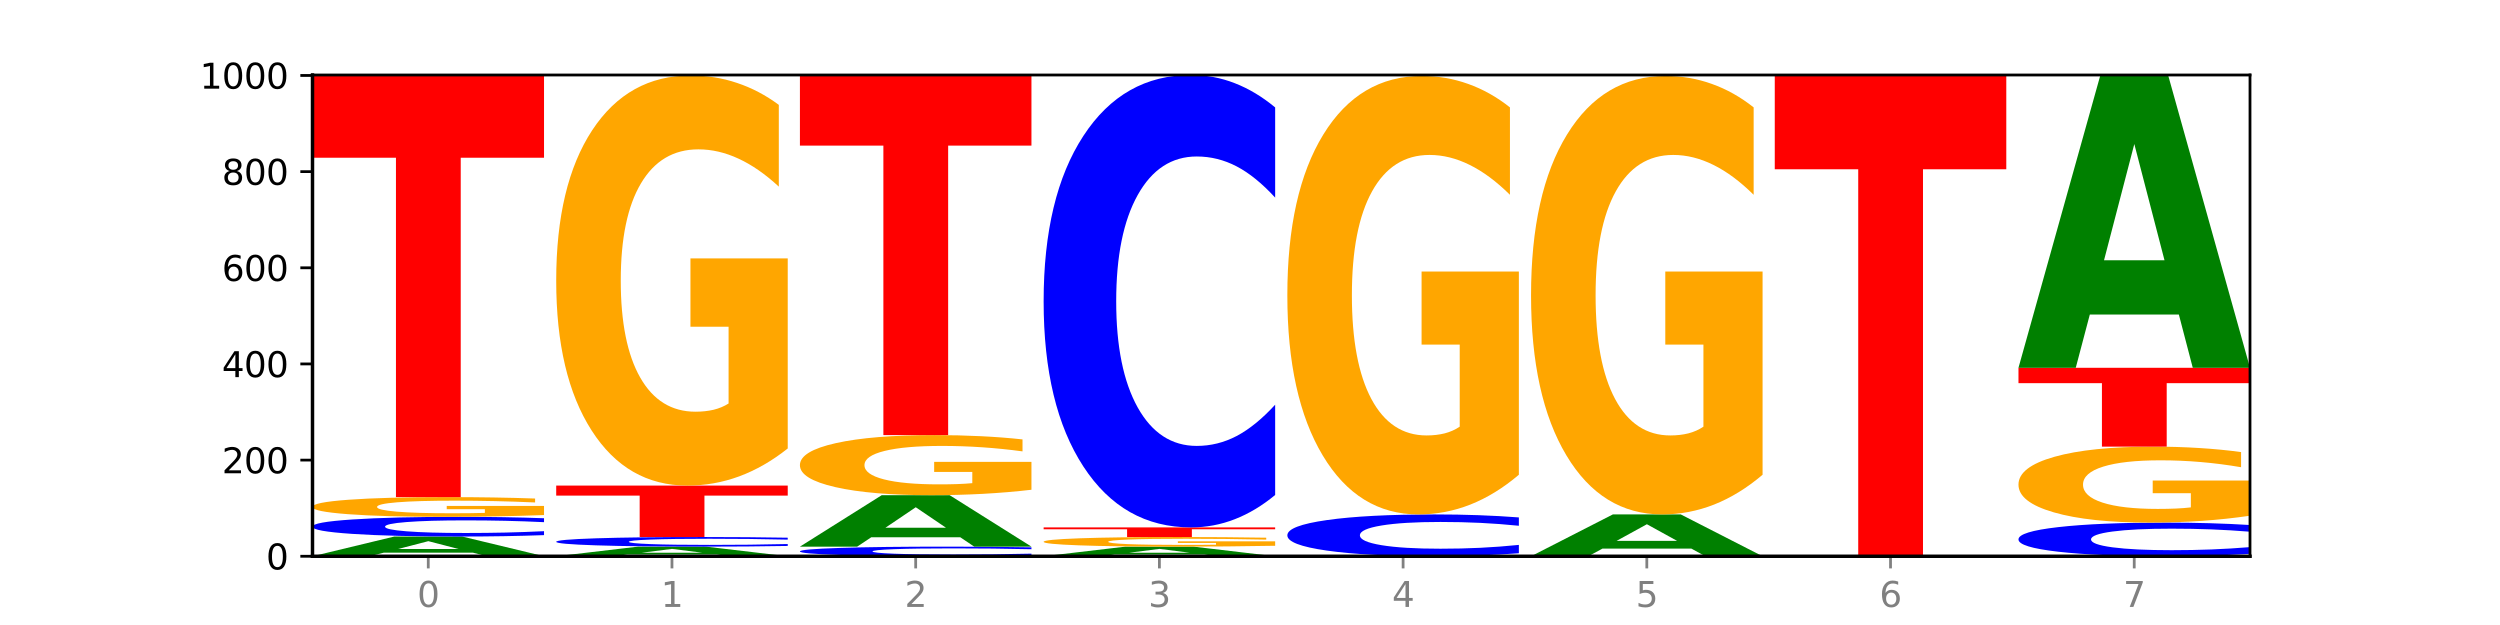 <?xml version="1.0" encoding="utf-8" standalone="no"?>
<!DOCTYPE svg PUBLIC "-//W3C//DTD SVG 1.1//EN"
  "http://www.w3.org/Graphics/SVG/1.1/DTD/svg11.dtd">
<svg xmlns:xlink="http://www.w3.org/1999/xlink" width="720pt" height="180pt" viewBox="0 0 720 180" xmlns="http://www.w3.org/2000/svg" version="1.1">
 <defs>
  <style type="text/css">*{stroke-linejoin: round; stroke-linecap: butt}</style>
 </defs>
 <g id="figure_1">
  <g id="patch_1">
   <path d="M 0 180 
L 720 180 
L 720 0 
L 0 0 
z
" style="fill: #ffffff"/>
  </g>
  <g id="axes_1">
   <g id="patch_2">
    <path d="M 90 160.2 
L 648 160.2 
L 648 21.6 
L 90 21.6 
z
" style="fill: #ffffff"/>
   </g>
   <g id="line2d_1">
    <path d="M 90 160.2 
L 648 160.2 
" clip-path="url(#pae791c8f55)" style="fill: none; stroke: #000000; stroke-width: 0.5; stroke-linecap: square"/>
   </g>
   <g id="patch_3">
    <path d="M 136.189 159.166 
L 110.545 159.166 
L 106.496 160.2 
L 90 160.2 
L 113.558 154.523 
L 133.121 154.523 
L 156.679 160.2 
L 140.197 160.2 
L 136.189 159.166 
z
M 114.635 158.112 
L 132.058 158.112 
L 123.36 155.854 
L 114.635 158.112 
z
" clip-path="url(#pae791c8f55)" style="fill: #008000"/>
   </g>
   <g id="patch_4">
    <path d="M 156.679 154.116 
Q 151.102 154.318 145.07 154.42 
Q 139.039 154.523 132.47 154.523 
Q 112.882 154.523 101.441 153.758 
Q 90 152.994 90 151.686 
Q 90 150.374 101.441 149.611 
Q 112.882 148.846 132.47 148.846 
Q 139.039 148.846 145.07 148.949 
Q 151.102 149.051 156.679 149.253 
L 156.679 150.385 
Q 151.051 150.117 145.591 149.993 
Q 140.131 149.869 134.1 149.869 
Q 123.281 149.869 117.082 150.353 
Q 110.899 150.836 110.899 151.686 
Q 110.899 152.533 117.082 153.017 
Q 123.281 153.501 134.1 153.501 
Q 140.131 153.501 145.591 153.376 
Q 151.051 153.251 156.679 152.983 
L 156.679 154.116 
z
" clip-path="url(#pae791c8f55)" style="fill: #0000ff"/>
   </g>
   <g id="patch_5">
    <path d="M 156.679 148.333 
Q 149.955 148.589 142.722 148.718 
Q 135.489 148.846 127.778 148.846 
Q 110.353 148.846 100.177 148.082 
Q 90 147.317 90 146.009 
Q 90 144.687 100.356 143.928 
Q 110.727 143.169 128.764 143.169 
Q 135.713 143.169 142.079 143.272 
Q 148.46 143.374 154.109 143.576 
L 154.109 144.708 
Q 148.281 144.449 142.513 144.321 
Q 136.744 144.192 130.946 144.192 
Q 120.216 144.192 114.403 144.663 
Q 108.59 145.133 108.59 146.009 
Q 108.59 146.877 114.194 147.351 
Q 119.798 147.824 130.109 147.824 
Q 132.919 147.824 135.325 147.797 
Q 137.731 147.768 139.643 147.71 
L 139.643 146.647 
L 128.66 146.647 
L 128.66 145.701 
L 156.679 145.701 
L 156.679 148.333 
z
" clip-path="url(#pae791c8f55)" style="fill: #ffa600"/>
   </g>
   <g id="patch_6">
    <path d="M 90 21.738 
L 156.679 21.738 
L 156.679 45.421 
L 132.69 45.421 
L 132.69 143.169 
L 114.036 143.169 
L 114.036 45.421 
L 90 45.421 
L 90 21.738 
z
" clip-path="url(#pae791c8f55)" style="fill: #ff0000"/>
   </g>
   <g id="patch_7">
    <path d="M 206.377 159.696 
L 180.734 159.696 
L 176.685 160.2 
L 160.189 160.2 
L 183.747 157.431 
L 203.31 157.431 
L 226.868 160.2 
L 210.386 160.2 
L 206.377 159.696 
z
M 184.824 159.182 
L 202.247 159.182 
L 193.549 158.08 
L 184.824 159.182 
z
" clip-path="url(#pae791c8f55)" style="fill: #008000"/>
   </g>
   <g id="patch_8">
    <path d="M 226.868 157.232 
Q 221.29 157.331 215.259 157.38 
Q 209.228 157.431 202.659 157.431 
Q 183.07 157.431 171.629 157.058 
Q 160.189 156.685 160.189 156.047 
Q 160.189 155.407 171.629 155.035 
Q 183.07 154.662 202.659 154.662 
Q 209.228 154.662 215.259 154.712 
Q 221.29 154.762 226.868 154.86 
L 226.868 155.412 
Q 221.24 155.282 215.78 155.221 
Q 210.32 155.16 204.289 155.16 
Q 193.47 155.16 187.27 155.397 
Q 181.088 155.632 181.088 156.047 
Q 181.088 156.46 187.27 156.696 
Q 193.47 156.932 204.289 156.932 
Q 210.32 156.932 215.78 156.871 
Q 221.24 156.81 226.868 156.68 
L 226.868 157.232 
z
" clip-path="url(#pae791c8f55)" style="fill: #0000ff"/>
   </g>
   <g id="patch_9">
    <path d="M 160.189 139.846 
L 226.868 139.846 
L 226.868 142.736 
L 202.879 142.736 
L 202.879 154.662 
L 184.224 154.662 
L 184.224 142.736 
L 160.189 142.736 
L 160.189 139.846 
z
" clip-path="url(#pae791c8f55)" style="fill: #ff0000"/>
   </g>
   <g id="patch_10">
    <path d="M 226.868 129.16 
Q 220.143 134.503 212.91 137.187 
Q 205.678 139.846 197.967 139.846 
Q 180.542 139.846 170.365 123.939 
Q 160.189 108.032 160.189 80.829 
Q 160.189 53.309 170.545 37.524 
Q 180.916 21.738 198.953 21.738 
Q 205.902 21.738 212.268 23.885 
Q 218.649 26.008 224.298 30.204 
L 224.298 53.748 
Q 218.47 48.356 212.701 45.697 
Q 206.933 43.013 201.135 43.013 
Q 190.405 43.013 184.592 52.821 
Q 178.779 62.604 178.779 80.829 
Q 178.779 98.883 184.383 108.74 
Q 189.987 118.572 200.298 118.572 
Q 203.107 118.572 205.513 118.011 
Q 207.919 117.425 209.832 116.205 
L 209.832 94.101 
L 198.848 94.101 
L 198.848 74.412 
L 226.868 74.412 
L 226.868 129.16 
z
" clip-path="url(#pae791c8f55)" style="fill: #ffa600"/>
   </g>
   <g id="patch_11">
    <path d="M 297.057 160.002 
Q 291.479 160.1 285.448 160.15 
Q 279.417 160.2 272.848 160.2 
Q 253.259 160.2 241.818 159.827 
Q 230.377 159.454 230.377 158.816 
Q 230.377 158.176 241.818 157.804 
Q 253.259 157.431 272.848 157.431 
Q 279.417 157.431 285.448 157.481 
Q 291.479 157.531 297.057 157.629 
L 297.057 158.181 
Q 291.429 158.051 285.969 157.99 
Q 280.509 157.93 274.477 157.93 
Q 263.658 157.93 257.459 158.166 
Q 251.277 158.402 251.277 158.816 
Q 251.277 159.229 257.459 159.466 
Q 263.658 159.701 274.477 159.701 
Q 280.509 159.701 285.969 159.641 
Q 291.429 159.579 297.057 159.449 
L 297.057 160.002 
z
" clip-path="url(#pae791c8f55)" style="fill: #0000ff"/>
   </g>
   <g id="patch_12">
    <path d="M 276.566 154.732 
L 250.922 154.732 
L 246.873 157.431 
L 230.377 157.431 
L 253.935 142.615 
L 273.499 142.615 
L 297.057 157.431 
L 280.574 157.431 
L 276.566 154.732 
z
M 255.012 151.982 
L 272.435 151.982 
L 263.737 146.089 
L 255.012 151.982 
z
" clip-path="url(#pae791c8f55)" style="fill: #008000"/>
   </g>
   <g id="patch_13">
    <path d="M 297.057 141.049 
Q 290.332 141.832 283.099 142.226 
Q 275.866 142.615 268.155 142.615 
Q 250.731 142.615 240.554 140.284 
Q 230.377 137.953 230.377 133.967 
Q 230.377 129.934 240.733 127.621 
Q 251.104 125.308 269.142 125.308 
Q 276.09 125.308 282.457 125.622 
Q 288.838 125.933 294.486 126.548 
L 294.486 129.998 
Q 288.658 129.208 282.89 128.819 
Q 277.122 128.425 271.323 128.425 
Q 260.594 128.425 254.781 129.863 
Q 248.967 131.296 248.967 133.967 
Q 248.967 136.613 254.571 138.057 
Q 260.175 139.498 270.487 139.498 
Q 273.296 139.498 275.702 139.416 
Q 278.108 139.33 280.021 139.151 
L 280.021 135.912 
L 269.037 135.912 
L 269.037 133.027 
L 297.057 133.027 
L 297.057 141.049 
z
" clip-path="url(#pae791c8f55)" style="fill: #ffa600"/>
   </g>
   <g id="patch_14">
    <path d="M 230.377 21.738 
L 297.057 21.738 
L 297.057 41.937 
L 273.068 41.937 
L 273.068 125.308 
L 254.413 125.308 
L 254.413 41.937 
L 230.377 41.937 
L 230.377 21.738 
z
" clip-path="url(#pae791c8f55)" style="fill: #ff0000"/>
   </g>
   <g id="patch_15">
    <path d="M 346.755 159.696 
L 321.111 159.696 
L 317.062 160.2 
L 300.566 160.2 
L 324.124 157.431 
L 343.687 157.431 
L 367.245 160.2 
L 350.763 160.2 
L 346.755 159.696 
z
M 325.201 159.182 
L 342.624 159.182 
L 333.926 158.08 
L 325.201 159.182 
z
" clip-path="url(#pae791c8f55)" style="fill: #008000"/>
   </g>
   <g id="patch_16">
    <path d="M 367.245 157.18 
Q 360.521 157.305 353.288 157.368 
Q 346.055 157.431 338.344 157.431 
Q 320.919 157.431 310.743 157.058 
Q 300.566 156.685 300.566 156.047 
Q 300.566 155.402 310.922 155.032 
Q 321.293 154.662 339.33 154.662 
Q 346.279 154.662 352.645 154.712 
Q 359.026 154.762 364.675 154.86 
L 364.675 155.412 
Q 358.847 155.286 353.079 155.223 
Q 347.31 155.16 341.512 155.16 
Q 330.782 155.16 324.969 155.39 
Q 319.156 155.62 319.156 156.047 
Q 319.156 156.47 324.76 156.701 
Q 330.364 156.932 340.675 156.932 
Q 343.485 156.932 345.891 156.919 
Q 348.297 156.905 350.209 156.876 
L 350.209 156.358 
L 339.226 156.358 
L 339.226 155.897 
L 367.245 155.897 
L 367.245 157.18 
z
" clip-path="url(#pae791c8f55)" style="fill: #ffa600"/>
   </g>
   <g id="patch_17">
    <path d="M 300.566 151.892 
L 367.245 151.892 
L 367.245 152.432 
L 343.256 152.432 
L 343.256 154.662 
L 324.602 154.662 
L 324.602 152.432 
L 300.566 152.432 
L 300.566 151.892 
z
" clip-path="url(#pae791c8f55)" style="fill: #ff0000"/>
   </g>
   <g id="patch_18">
    <path d="M 367.245 142.553 
Q 361.668 147.182 355.636 149.524 
Q 349.605 151.892 343.036 151.892 
Q 323.448 151.892 312.007 134.344 
Q 300.566 116.796 300.566 86.787 
Q 300.566 56.669 312.007 39.148 
Q 323.448 21.6 343.036 21.6 
Q 349.605 21.6 355.636 23.968 
Q 361.668 26.31 367.245 30.939 
L 367.245 56.912 
Q 361.617 50.775 356.157 47.922 
Q 350.697 45.069 344.666 45.069 
Q 333.847 45.069 327.648 56.185 
Q 321.465 67.274 321.465 86.787 
Q 321.465 106.219 327.648 117.334 
Q 333.847 128.423 344.666 128.423 
Q 350.697 128.423 356.157 125.57 
Q 361.617 122.69 367.245 116.554 
L 367.245 142.553 
z
" clip-path="url(#pae791c8f55)" style="fill: #0000ff"/>
   </g>
   <g id="patch_19">
    <path d="M 437.434 159.337 
Q 431.856 159.765 425.825 159.981 
Q 419.794 160.2 413.225 160.2 
Q 393.636 160.2 382.196 158.578 
Q 370.755 156.955 370.755 154.181 
Q 370.755 151.396 382.196 149.776 
Q 393.636 148.154 413.225 148.154 
Q 419.794 148.154 425.825 148.373 
Q 431.856 148.589 437.434 149.017 
L 437.434 151.419 
Q 431.806 150.851 426.346 150.587 
Q 420.886 150.324 414.855 150.324 
Q 404.036 150.324 397.836 151.351 
Q 391.654 152.377 391.654 154.181 
Q 391.654 155.977 397.836 157.005 
Q 404.036 158.03 414.855 158.03 
Q 420.886 158.03 426.346 157.766 
Q 431.806 157.5 437.434 156.933 
L 437.434 159.337 
z
" clip-path="url(#pae791c8f55)" style="fill: #0000ff"/>
   </g>
   <g id="patch_20">
    <path d="M 437.434 136.729 
Q 430.709 142.441 423.476 145.311 
Q 416.244 148.154 408.533 148.154 
Q 391.108 148.154 380.931 131.147 
Q 370.755 114.139 370.755 85.055 
Q 370.755 55.631 381.111 38.754 
Q 391.482 21.877 409.519 21.877 
Q 416.468 21.877 422.834 24.172 
Q 429.215 26.442 434.864 30.928 
L 434.864 56.1 
Q 429.036 50.336 423.267 47.492 
Q 417.499 44.623 411.701 44.623 
Q 400.971 44.623 395.158 55.109 
Q 389.345 65.569 389.345 85.055 
Q 389.345 104.357 394.949 114.896 
Q 400.553 125.408 410.864 125.408 
Q 413.673 125.408 416.079 124.808 
Q 418.485 124.182 420.398 122.878 
L 420.398 99.245 
L 409.414 99.245 
L 409.414 78.194 
L 437.434 78.194 
L 437.434 136.729 
z
" clip-path="url(#pae791c8f55)" style="fill: #ffa600"/>
   </g>
   <g id="patch_21">
    <path d="M 487.132 158.006 
L 461.488 158.006 
L 457.439 160.2 
L 440.943 160.2 
L 464.501 148.154 
L 484.065 148.154 
L 507.623 160.2 
L 491.14 160.2 
L 487.132 158.006 
z
M 465.578 155.77 
L 483.001 155.77 
L 474.303 150.978 
L 465.578 155.77 
z
" clip-path="url(#pae791c8f55)" style="fill: #008000"/>
   </g>
   <g id="patch_22">
    <path d="M 507.623 136.729 
Q 500.898 142.441 493.665 145.311 
Q 486.432 148.154 478.721 148.154 
Q 461.297 148.154 451.12 131.147 
Q 440.943 114.139 440.943 85.055 
Q 440.943 55.631 451.299 38.754 
Q 461.67 21.877 479.708 21.877 
Q 486.656 21.877 493.023 24.172 
Q 499.404 26.442 505.052 30.928 
L 505.052 56.1 
Q 499.224 50.336 493.456 47.492 
Q 487.688 44.623 481.889 44.623 
Q 471.16 44.623 465.347 55.109 
Q 459.533 65.569 459.533 85.055 
Q 459.533 104.357 465.137 114.896 
Q 470.741 125.408 481.053 125.408 
Q 483.862 125.408 486.268 124.808 
Q 488.674 124.182 490.587 122.878 
L 490.587 99.245 
L 479.603 99.245 
L 479.603 78.194 
L 507.623 78.194 
L 507.623 136.729 
z
" clip-path="url(#pae791c8f55)" style="fill: #ffa600"/>
   </g>
   <g id="patch_23">
    <path d="M 511.132 21.738 
L 577.811 21.738 
L 577.811 48.742 
L 553.822 48.742 
L 553.822 160.2 
L 535.168 160.2 
L 535.168 48.742 
L 511.132 48.742 
L 511.132 21.738 
z
" clip-path="url(#pae791c8f55)" style="fill: #ff0000"/>
   </g>
   <g id="patch_24">
    <path d="M 648 159.505 
Q 642.422 159.85 636.391 160.024 
Q 630.36 160.2 623.791 160.2 
Q 604.202 160.2 592.762 158.895 
Q 581.321 157.589 581.321 155.357 
Q 581.321 153.116 592.762 151.813 
Q 604.202 150.508 623.791 150.508 
Q 630.36 150.508 636.391 150.684 
Q 642.422 150.858 648 151.202 
L 648 153.134 
Q 642.372 152.678 636.912 152.466 
Q 631.452 152.254 625.421 152.254 
Q 614.602 152.254 608.402 153.08 
Q 602.22 153.905 602.22 155.357 
Q 602.22 156.802 608.402 157.629 
Q 614.602 158.454 625.421 158.454 
Q 631.452 158.454 636.912 158.242 
Q 642.372 158.028 648 157.571 
L 648 159.505 
z
" clip-path="url(#pae791c8f55)" style="fill: #0000ff"/>
   </g>
   <g id="patch_25">
    <path d="M 648 148.528 
Q 641.275 149.518 634.042 150.015 
Q 626.81 150.508 619.099 150.508 
Q 601.674 150.508 591.497 147.561 
Q 581.321 144.615 581.321 139.576 
Q 581.321 134.478 591.677 131.555 
Q 602.048 128.631 620.085 128.631 
Q 627.034 128.631 633.4 129.028 
Q 639.781 129.422 645.43 130.199 
L 645.43 134.56 
Q 639.602 133.561 633.833 133.069 
Q 628.065 132.571 622.267 132.571 
Q 611.537 132.571 605.724 134.388 
Q 599.911 136.2 599.911 139.576 
Q 599.911 142.92 605.515 144.746 
Q 611.119 146.567 621.43 146.567 
Q 624.239 146.567 626.645 146.463 
Q 629.051 146.355 630.964 146.129 
L 630.964 142.034 
L 619.98 142.034 
L 619.98 138.387 
L 648 138.387 
L 648 148.528 
z
" clip-path="url(#pae791c8f55)" style="fill: #ffa600"/>
   </g>
   <g id="patch_26">
    <path d="M 581.321 105.923 
L 648 105.923 
L 648 110.352 
L 624.011 110.352 
L 624.011 128.631 
L 605.356 128.631 
L 605.356 110.352 
L 581.321 110.352 
L 581.321 105.923 
z
" clip-path="url(#pae791c8f55)" style="fill: #ff0000"/>
   </g>
   <g id="patch_27">
    <path d="M 627.51 90.587 
L 601.866 90.587 
L 597.817 105.923 
L 581.321 105.923 
L 604.879 21.738 
L 624.442 21.738 
L 648 105.923 
L 631.518 105.923 
L 627.51 90.587 
z
M 605.956 74.963 
L 623.379 74.963 
L 614.681 41.477 
L 605.956 74.963 
z
" clip-path="url(#pae791c8f55)" style="fill: #008000"/>
   </g>
   <g id="matplotlib.axis_1">
    <g id="xtick_1">
     <g id="line2d_2">
      <defs>
       <path id="m88dc496774" d="M 0 0 
L 0 3.5 
" style="stroke: #808080; stroke-width: 0.8"/>
      </defs>
      <g>
       <use xlink:href="#m88dc496774" x="123.34" y="160.2" style="fill: #808080; stroke: #808080; stroke-width: 0.8"/>
      </g>
     </g>
     <g id="text_1">
      <!-- 0 -->
      <g style="fill: #808080" transform="translate(120.158 174.798) scale(0.1 -0.1)">
       <defs>
        <path id="DejaVuSans-30" d="M 2034 4250 
Q 1547 4250 1301 3770 
Q 1056 3291 1056 2328 
Q 1056 1369 1301 889 
Q 1547 409 2034 409 
Q 2525 409 2770 889 
Q 3016 1369 3016 2328 
Q 3016 3291 2770 3770 
Q 2525 4250 2034 4250 
z
M 2034 4750 
Q 2819 4750 3233 4129 
Q 3647 3509 3647 2328 
Q 3647 1150 3233 529 
Q 2819 -91 2034 -91 
Q 1250 -91 836 529 
Q 422 1150 422 2328 
Q 422 3509 836 4129 
Q 1250 4750 2034 4750 
z
" transform="scale(0.016)"/>
       </defs>
       <use xlink:href="#DejaVuSans-30"/>
      </g>
     </g>
    </g>
    <g id="xtick_2">
     <g id="line2d_3">
      <g>
       <use xlink:href="#m88dc496774" x="193.528" y="160.2" style="fill: #808080; stroke: #808080; stroke-width: 0.8"/>
      </g>
     </g>
     <g id="text_2">
      <!-- 1 -->
      <g style="fill: #808080" transform="translate(190.347 174.798) scale(0.1 -0.1)">
       <defs>
        <path id="DejaVuSans-31" d="M 794 531 
L 1825 531 
L 1825 4091 
L 703 3866 
L 703 4441 
L 1819 4666 
L 2450 4666 
L 2450 531 
L 3481 531 
L 3481 0 
L 794 0 
L 794 531 
z
" transform="scale(0.016)"/>
       </defs>
       <use xlink:href="#DejaVuSans-31"/>
      </g>
     </g>
    </g>
    <g id="xtick_3">
     <g id="line2d_4">
      <g>
       <use xlink:href="#m88dc496774" x="263.717" y="160.2" style="fill: #808080; stroke: #808080; stroke-width: 0.8"/>
      </g>
     </g>
     <g id="text_3">
      <!-- 2 -->
      <g style="fill: #808080" transform="translate(260.536 174.798) scale(0.1 -0.1)">
       <defs>
        <path id="DejaVuSans-32" d="M 1228 531 
L 3431 531 
L 3431 0 
L 469 0 
L 469 531 
Q 828 903 1448 1529 
Q 2069 2156 2228 2338 
Q 2531 2678 2651 2914 
Q 2772 3150 2772 3378 
Q 2772 3750 2511 3984 
Q 2250 4219 1831 4219 
Q 1534 4219 1204 4116 
Q 875 4013 500 3803 
L 500 4441 
Q 881 4594 1212 4672 
Q 1544 4750 1819 4750 
Q 2544 4750 2975 4387 
Q 3406 4025 3406 3419 
Q 3406 3131 3298 2873 
Q 3191 2616 2906 2266 
Q 2828 2175 2409 1742 
Q 1991 1309 1228 531 
z
" transform="scale(0.016)"/>
       </defs>
       <use xlink:href="#DejaVuSans-32"/>
      </g>
     </g>
    </g>
    <g id="xtick_4">
     <g id="line2d_5">
      <g>
       <use xlink:href="#m88dc496774" x="333.906" y="160.2" style="fill: #808080; stroke: #808080; stroke-width: 0.8"/>
      </g>
     </g>
     <g id="text_4">
      <!-- 3 -->
      <g style="fill: #808080" transform="translate(330.724 174.798) scale(0.1 -0.1)">
       <defs>
        <path id="DejaVuSans-33" d="M 2597 2516 
Q 3050 2419 3304 2112 
Q 3559 1806 3559 1356 
Q 3559 666 3084 287 
Q 2609 -91 1734 -91 
Q 1441 -91 1130 -33 
Q 819 25 488 141 
L 488 750 
Q 750 597 1062 519 
Q 1375 441 1716 441 
Q 2309 441 2620 675 
Q 2931 909 2931 1356 
Q 2931 1769 2642 2001 
Q 2353 2234 1838 2234 
L 1294 2234 
L 1294 2753 
L 1863 2753 
Q 2328 2753 2575 2939 
Q 2822 3125 2822 3475 
Q 2822 3834 2567 4026 
Q 2313 4219 1838 4219 
Q 1578 4219 1281 4162 
Q 984 4106 628 3988 
L 628 4550 
Q 988 4650 1302 4700 
Q 1616 4750 1894 4750 
Q 2613 4750 3031 4423 
Q 3450 4097 3450 3541 
Q 3450 3153 3228 2886 
Q 3006 2619 2597 2516 
z
" transform="scale(0.016)"/>
       </defs>
       <use xlink:href="#DejaVuSans-33"/>
      </g>
     </g>
    </g>
    <g id="xtick_5">
     <g id="line2d_6">
      <g>
       <use xlink:href="#m88dc496774" x="404.094" y="160.2" style="fill: #808080; stroke: #808080; stroke-width: 0.8"/>
      </g>
     </g>
     <g id="text_5">
      <!-- 4 -->
      <g style="fill: #808080" transform="translate(400.913 174.798) scale(0.1 -0.1)">
       <defs>
        <path id="DejaVuSans-34" d="M 2419 4116 
L 825 1625 
L 2419 1625 
L 2419 4116 
z
M 2253 4666 
L 3047 4666 
L 3047 1625 
L 3713 1625 
L 3713 1100 
L 3047 1100 
L 3047 0 
L 2419 0 
L 2419 1100 
L 313 1100 
L 313 1709 
L 2253 4666 
z
" transform="scale(0.016)"/>
       </defs>
       <use xlink:href="#DejaVuSans-34"/>
      </g>
     </g>
    </g>
    <g id="xtick_6">
     <g id="line2d_7">
      <g>
       <use xlink:href="#m88dc496774" x="474.283" y="160.2" style="fill: #808080; stroke: #808080; stroke-width: 0.8"/>
      </g>
     </g>
     <g id="text_6">
      <!-- 5 -->
      <g style="fill: #808080" transform="translate(471.102 174.798) scale(0.1 -0.1)">
       <defs>
        <path id="DejaVuSans-35" d="M 691 4666 
L 3169 4666 
L 3169 4134 
L 1269 4134 
L 1269 2991 
Q 1406 3038 1543 3061 
Q 1681 3084 1819 3084 
Q 2600 3084 3056 2656 
Q 3513 2228 3513 1497 
Q 3513 744 3044 326 
Q 2575 -91 1722 -91 
Q 1428 -91 1123 -41 
Q 819 9 494 109 
L 494 744 
Q 775 591 1075 516 
Q 1375 441 1709 441 
Q 2250 441 2565 725 
Q 2881 1009 2881 1497 
Q 2881 1984 2565 2268 
Q 2250 2553 1709 2553 
Q 1456 2553 1204 2497 
Q 953 2441 691 2322 
L 691 4666 
z
" transform="scale(0.016)"/>
       </defs>
       <use xlink:href="#DejaVuSans-35"/>
      </g>
     </g>
    </g>
    <g id="xtick_7">
     <g id="line2d_8">
      <g>
       <use xlink:href="#m88dc496774" x="544.472" y="160.2" style="fill: #808080; stroke: #808080; stroke-width: 0.8"/>
      </g>
     </g>
     <g id="text_7">
      <!-- 6 -->
      <g style="fill: #808080" transform="translate(541.29 174.798) scale(0.1 -0.1)">
       <defs>
        <path id="DejaVuSans-36" d="M 2113 2584 
Q 1688 2584 1439 2293 
Q 1191 2003 1191 1497 
Q 1191 994 1439 701 
Q 1688 409 2113 409 
Q 2538 409 2786 701 
Q 3034 994 3034 1497 
Q 3034 2003 2786 2293 
Q 2538 2584 2113 2584 
z
M 3366 4563 
L 3366 3988 
Q 3128 4100 2886 4159 
Q 2644 4219 2406 4219 
Q 1781 4219 1451 3797 
Q 1122 3375 1075 2522 
Q 1259 2794 1537 2939 
Q 1816 3084 2150 3084 
Q 2853 3084 3261 2657 
Q 3669 2231 3669 1497 
Q 3669 778 3244 343 
Q 2819 -91 2113 -91 
Q 1303 -91 875 529 
Q 447 1150 447 2328 
Q 447 3434 972 4092 
Q 1497 4750 2381 4750 
Q 2619 4750 2861 4703 
Q 3103 4656 3366 4563 
z
" transform="scale(0.016)"/>
       </defs>
       <use xlink:href="#DejaVuSans-36"/>
      </g>
     </g>
    </g>
    <g id="xtick_8">
     <g id="line2d_9">
      <g>
       <use xlink:href="#m88dc496774" x="614.66" y="160.2" style="fill: #808080; stroke: #808080; stroke-width: 0.8"/>
      </g>
     </g>
     <g id="text_8">
      <!-- 7 -->
      <g style="fill: #808080" transform="translate(611.479 174.798) scale(0.1 -0.1)">
       <defs>
        <path id="DejaVuSans-37" d="M 525 4666 
L 3525 4666 
L 3525 4397 
L 1831 0 
L 1172 0 
L 2766 4134 
L 525 4134 
L 525 4666 
z
" transform="scale(0.016)"/>
       </defs>
       <use xlink:href="#DejaVuSans-37"/>
      </g>
     </g>
    </g>
   </g>
   <g id="matplotlib.axis_2">
    <g id="ytick_1">
     <g id="line2d_10">
      <defs>
       <path id="m98c68f9492" d="M 0 0 
L -3.5 0 
" style="stroke: #000000; stroke-width: 0.8"/>
      </defs>
      <g>
       <use xlink:href="#m98c68f9492" x="90" y="160.2" style="stroke: #000000; stroke-width: 0.8"/>
      </g>
     </g>
     <g id="text_9">
      <!-- 0 -->
      <g transform="translate(76.638 163.999) scale(0.1 -0.1)">
       <use xlink:href="#DejaVuSans-30"/>
      </g>
     </g>
    </g>
    <g id="ytick_2">
     <g id="line2d_11">
      <g>
       <use xlink:href="#m98c68f9492" x="90" y="132.508" style="stroke: #000000; stroke-width: 0.8"/>
      </g>
     </g>
     <g id="text_10">
      <!-- 200 -->
      <g transform="translate(63.913 136.307) scale(0.1 -0.1)">
       <use xlink:href="#DejaVuSans-32"/>
       <use xlink:href="#DejaVuSans-30" x="63.623"/>
       <use xlink:href="#DejaVuSans-30" x="127.246"/>
      </g>
     </g>
    </g>
    <g id="ytick_3">
     <g id="line2d_12">
      <g>
       <use xlink:href="#m98c68f9492" x="90" y="104.815" style="stroke: #000000; stroke-width: 0.8"/>
      </g>
     </g>
     <g id="text_11">
      <!-- 400 -->
      <g transform="translate(63.913 108.615) scale(0.1 -0.1)">
       <use xlink:href="#DejaVuSans-34"/>
       <use xlink:href="#DejaVuSans-30" x="63.623"/>
       <use xlink:href="#DejaVuSans-30" x="127.246"/>
      </g>
     </g>
    </g>
    <g id="ytick_4">
     <g id="line2d_13">
      <g>
       <use xlink:href="#m98c68f9492" x="90" y="77.123" style="stroke: #000000; stroke-width: 0.8"/>
      </g>
     </g>
     <g id="text_12">
      <!-- 600 -->
      <g transform="translate(63.913 80.922) scale(0.1 -0.1)">
       <use xlink:href="#DejaVuSans-36"/>
       <use xlink:href="#DejaVuSans-30" x="63.623"/>
       <use xlink:href="#DejaVuSans-30" x="127.246"/>
      </g>
     </g>
    </g>
    <g id="ytick_5">
     <g id="line2d_14">
      <g>
       <use xlink:href="#m98c68f9492" x="90" y="49.431" style="stroke: #000000; stroke-width: 0.8"/>
      </g>
     </g>
     <g id="text_13">
      <!-- 800 -->
      <g transform="translate(63.913 53.23) scale(0.1 -0.1)">
       <defs>
        <path id="DejaVuSans-38" d="M 2034 2216 
Q 1584 2216 1326 1975 
Q 1069 1734 1069 1313 
Q 1069 891 1326 650 
Q 1584 409 2034 409 
Q 2484 409 2743 651 
Q 3003 894 3003 1313 
Q 3003 1734 2745 1975 
Q 2488 2216 2034 2216 
z
M 1403 2484 
Q 997 2584 770 2862 
Q 544 3141 544 3541 
Q 544 4100 942 4425 
Q 1341 4750 2034 4750 
Q 2731 4750 3128 4425 
Q 3525 4100 3525 3541 
Q 3525 3141 3298 2862 
Q 3072 2584 2669 2484 
Q 3125 2378 3379 2068 
Q 3634 1759 3634 1313 
Q 3634 634 3220 271 
Q 2806 -91 2034 -91 
Q 1263 -91 848 271 
Q 434 634 434 1313 
Q 434 1759 690 2068 
Q 947 2378 1403 2484 
z
M 1172 3481 
Q 1172 3119 1398 2916 
Q 1625 2713 2034 2713 
Q 2441 2713 2670 2916 
Q 2900 3119 2900 3481 
Q 2900 3844 2670 4047 
Q 2441 4250 2034 4250 
Q 1625 4250 1398 4047 
Q 1172 3844 1172 3481 
z
" transform="scale(0.016)"/>
       </defs>
       <use xlink:href="#DejaVuSans-38"/>
       <use xlink:href="#DejaVuSans-30" x="63.623"/>
       <use xlink:href="#DejaVuSans-30" x="127.246"/>
      </g>
     </g>
    </g>
    <g id="ytick_6">
     <g id="line2d_15">
      <g>
       <use xlink:href="#m98c68f9492" x="90" y="21.738" style="stroke: #000000; stroke-width: 0.8"/>
      </g>
     </g>
     <g id="text_14">
      <!-- 1000 -->
      <g transform="translate(57.55 25.538) scale(0.1 -0.1)">
       <use xlink:href="#DejaVuSans-31"/>
       <use xlink:href="#DejaVuSans-30" x="63.623"/>
       <use xlink:href="#DejaVuSans-30" x="127.246"/>
       <use xlink:href="#DejaVuSans-30" x="190.869"/>
      </g>
     </g>
    </g>
   </g>
   <g id="patch_28">
    <path d="M 90 160.2 
L 90 21.6 
" style="fill: none; stroke: #000000; stroke-linejoin: miter; stroke-linecap: square"/>
   </g>
   <g id="patch_29">
    <path d="M 648 160.2 
L 648 21.6 
" style="fill: none; stroke: #000000; stroke-width: 0.8; stroke-linejoin: miter; stroke-linecap: square"/>
   </g>
   <g id="patch_30">
    <path d="M 90 160.2 
L 648 160.2 
" style="fill: none; stroke: #000000; stroke-linejoin: miter; stroke-linecap: square"/>
   </g>
   <g id="patch_31">
    <path d="M 90 21.6 
L 648 21.6 
" style="fill: none; stroke: #000000; stroke-width: 0.8; stroke-linejoin: miter; stroke-linecap: square"/>
   </g>
  </g>
 </g>
 <defs>
  <clipPath id="pae791c8f55">
   <rect x="90" y="21.6" width="558" height="138.6"/>
  </clipPath>
 </defs>
</svg>
